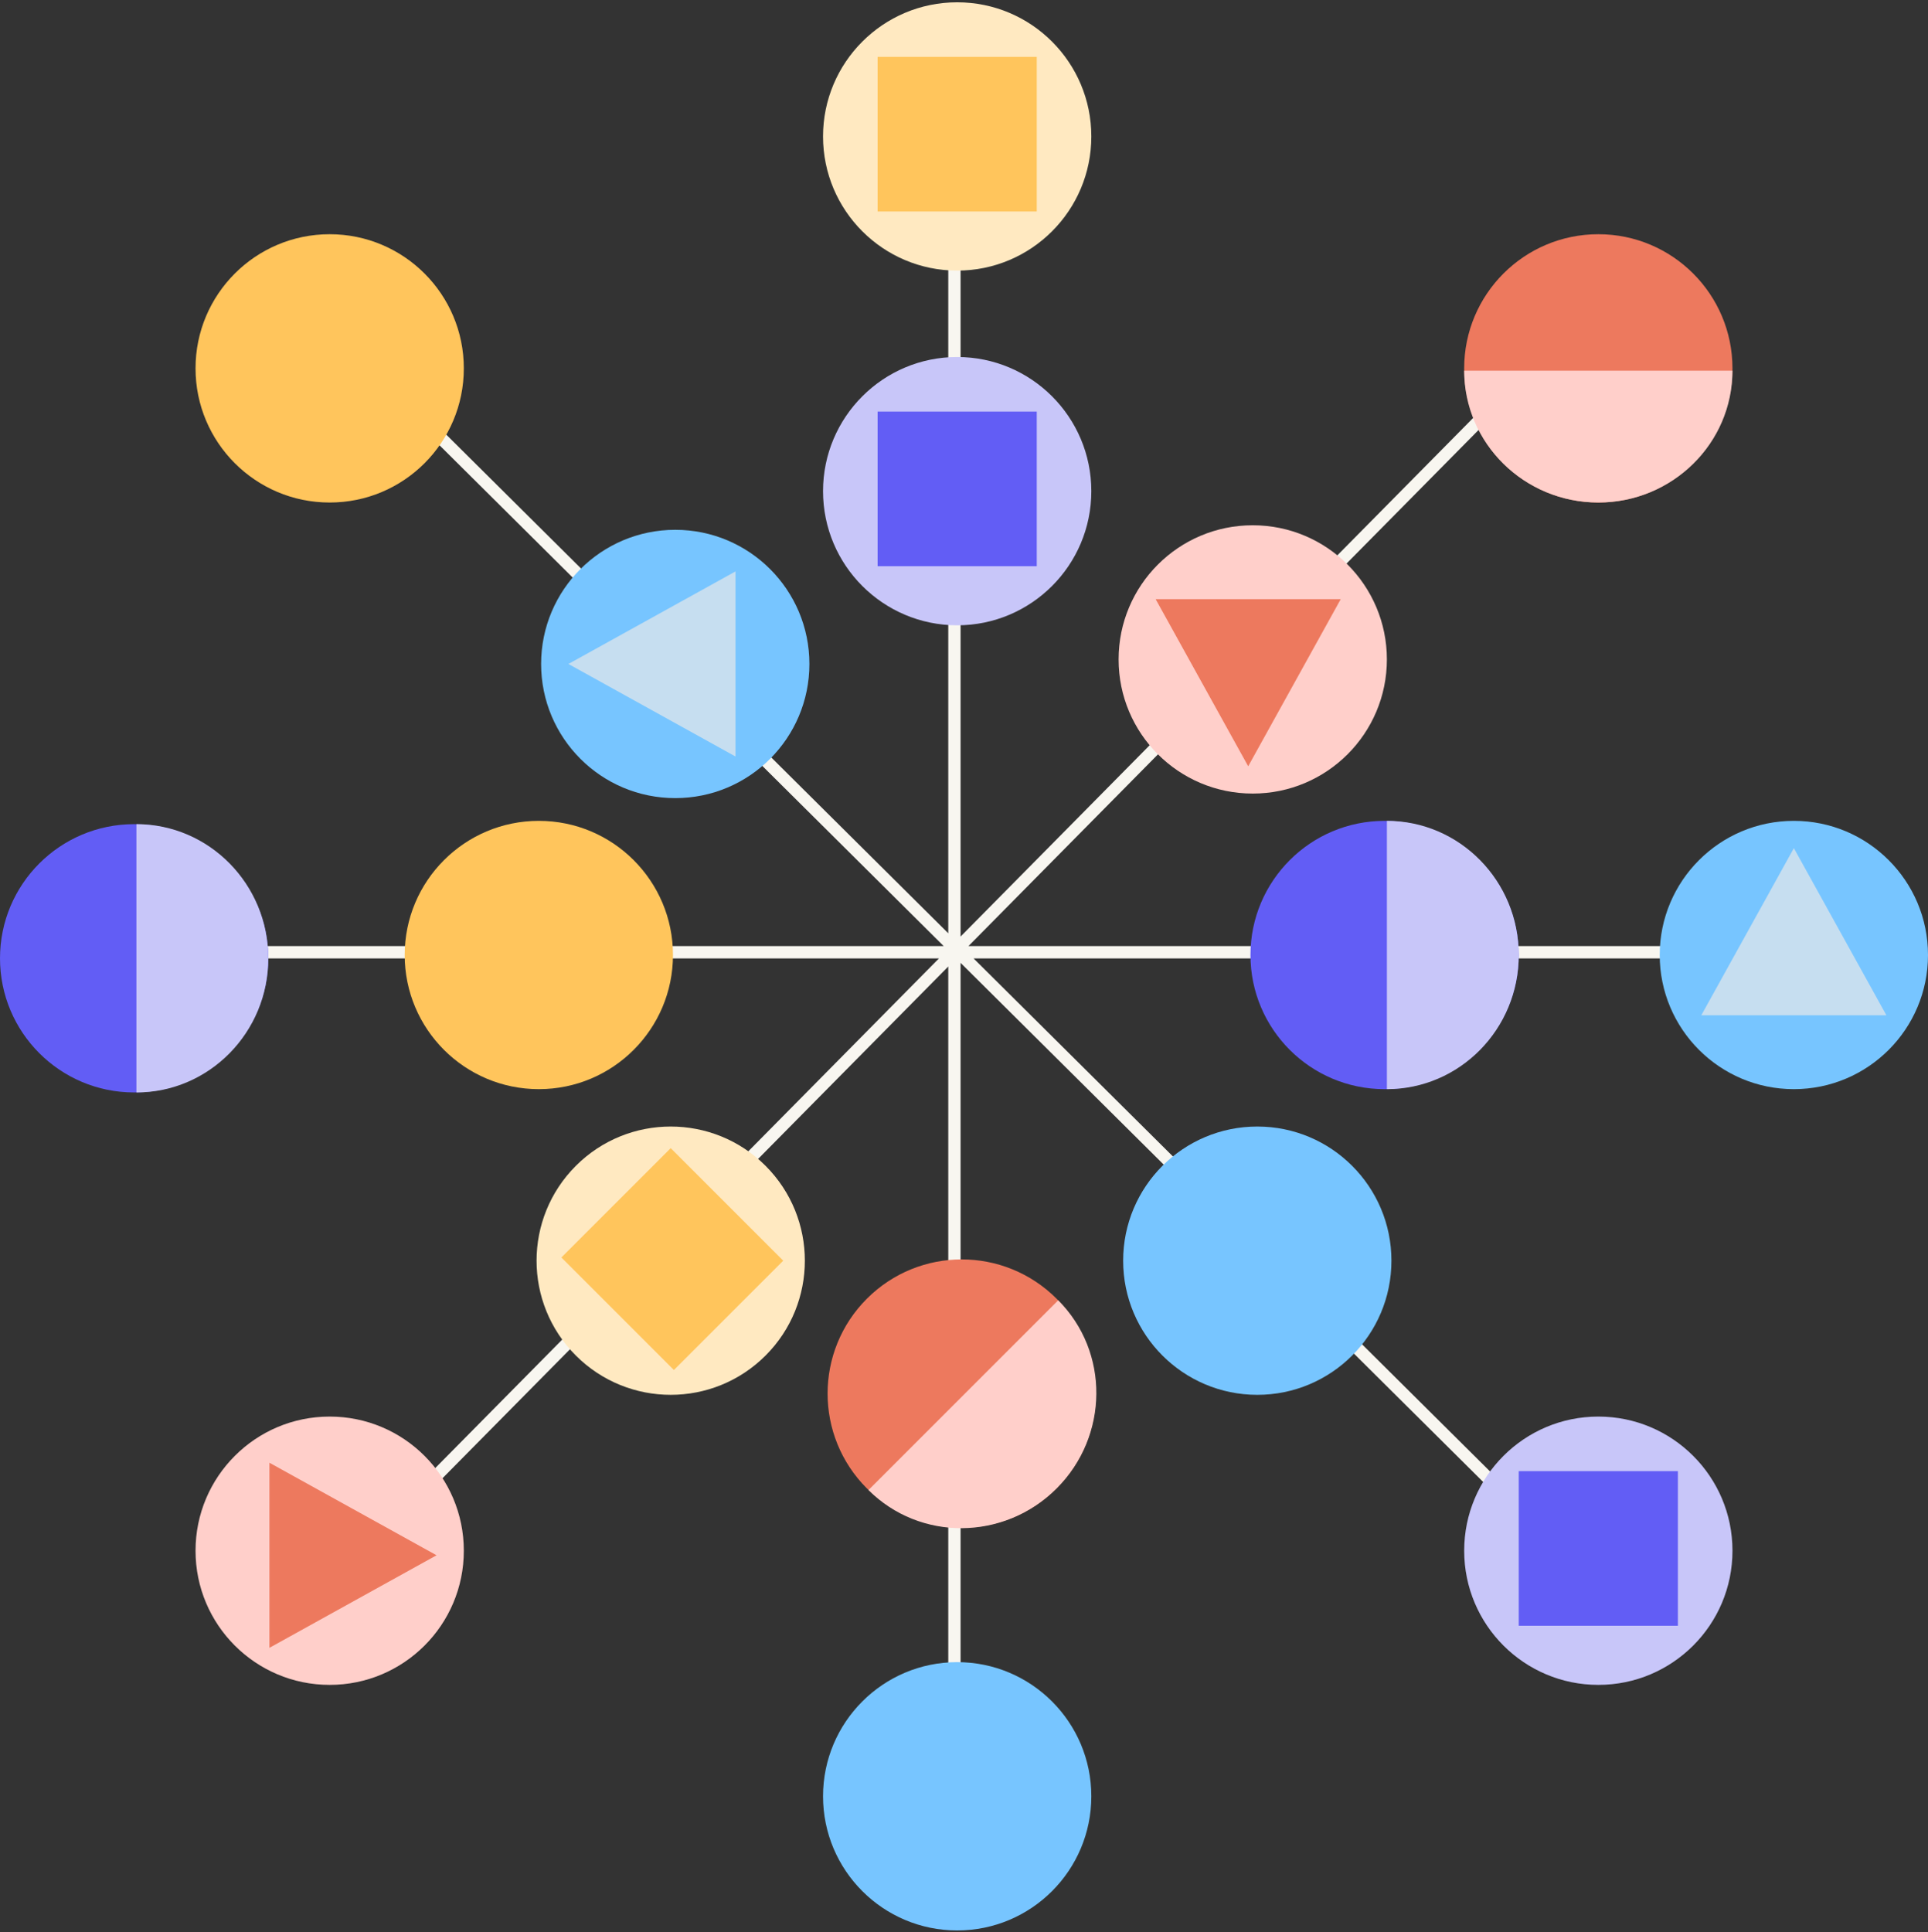 <svg xmlns="http://www.w3.org/2000/svg" fill="none" viewBox="0 0 470 471">
  <rect x="0" y="0" width="470" height="471" fill="#333333" stroke="none"/>
  <path stroke-width="3" stroke="#F8F6F0" d="M1.11 232.119H468.892M232.666 469.453V1.669 469.453Zm0 0V1.669 469.453Zm0 0V1.669 469.453Zm0 0V1.669 469.453Zm0 0V1.669 469.453ZM63.072 403.519 385.201 77.624 63.072 403.519Zm0 0L385.201 77.624 63.072 403.519Zm0 0L385.201 77.624 63.072 403.519Zm0 0L385.201 77.624 63.072 403.519Zm0 0L385.201 77.624 63.072 403.519ZM78.13 77.609 406.243 403.504 78.13 77.609Zm0 0L406.243 403.504 78.13 77.609Zm0 0L406.243 403.504 78.13 77.609Zm0 0L406.243 403.504 78.13 77.609Zm0 0L406.243 403.504 78.13 77.609ZM1.11 232.119H468.892 1.11Zm0 0H468.892 1.11Zm0 0H468.892 1.11Zm0 0H468.892 1.11Z"></path>
  <path fill="#625DF5" d="M32.701 266.296c18.06 0 32.701-14.641 32.701-32.701 0-18.06-14.641-32.7-32.701-32.7C14.641 200.895 0 215.535 0 233.595c0 18.06 14.641 32.701 32.701 32.701Z"></path>
  <path fill="#C8C6F9" d="M33.254 266.296V200.895c17.74 0 32.145 14.633 32.145 32.7 0 18.067-14.405 32.701-32.145 32.701Z"></path>
  <path fill="#625DF5" d="M337.533 265.492c18.06 0 32.701-14.641 32.701-32.701 0-18.06-14.641-32.701-32.701-32.701-18.06 0-32.701 14.641-32.701 32.701 0 18.06 14.641 32.701 32.701 32.701Z"></path>
  <path fill="#C8C6F9" d="M338.09 265.49v-65.4c17.741 0 32.146 14.634 32.146 32.701s-14.405 32.699-32.146 32.699Z"></path>
  <path fill="#ED795E" d="M356.931 89.794c0 18.061 14.64 32.7 32.7 32.7 18.061 0 32.701-14.64 32.701-32.7 0-18.06-14.64-32.701-32.701-32.701-18.06 0-32.7 14.641-32.7 32.701Z"></path>
  <path fill="#FFCFCA" d="M356.932 90.35h65.4c0 17.739-14.634 32.145-32.701 32.145s-32.699-14.406-32.699-32.146v.002Z"></path>
  <path fill="#ED795E" d="M211.325 362.814c12.77 12.771 33.475 12.771 46.245 0 12.771-12.77 12.771-33.475 0-46.246-12.77-12.77-33.475-12.77-46.245 0-12.771 12.771-12.771 33.476 0 46.246Z"></path>
  <path fill="#FFCFCA" d="m211.715 363.207 23.123-23.124 23.124-23.123c12.543 12.545 12.383 33.079-.393 45.855-12.775 12.775-33.309 12.935-45.854.392Z"></path>
  <path fill="#77C5FF" d="M233.338 470.562c18.06 0 32.701-14.641 32.701-32.701 0-18.06-14.641-32.701-32.701-32.701-18.06 0-32.701 14.641-32.701 32.701 0 18.06 14.641 32.701 32.701 32.701Z"></path>
  <path fill="#FFC55C" d="M80.368 122.495c18.06 0 32.701-14.64 32.701-32.7 0-18.06-14.64-32.701-32.701-32.701-18.06 0-32.701 14.641-32.701 32.701 0 18.06 14.641 32.7 32.701 32.7ZM131.354 265.49c18.06 0 32.701-14.64 32.701-32.7 0-18.06-14.641-32.701-32.701-32.701-18.06 0-32.701 14.641-32.701 32.701 0 18.06 14.641 32.7 32.701 32.7Z"></path>
  <path fill="#77C5FF" d="M306.498 340.003c18.06 0 32.7-14.641 32.7-32.701 0-18.06-14.64-32.701-32.7-32.701-18.06 0-32.701 14.641-32.701 32.701 0 18.06 14.641 32.701 32.701 32.701Z"></path>
  <path fill="#FFE9C1" d="M233.338 65.963c18.06 0 32.701-14.641 32.701-32.701 0-18.06-14.641-32.701-32.701-32.701-18.06 0-32.701 14.641-32.701 32.701 0 18.06 14.641 32.701 32.701 32.701Z"></path>
  <path fill="#FFC55C" d="M213.939 13.863h38.797V51.552h-38.797V13.863Z"></path>
  <path fill="#FFE9C1" d="M140.38 330.425c12.77 12.77 33.475 12.77 46.245 0 12.771-12.77 12.771-33.475 0-46.246-12.77-12.77-33.475-12.77-46.246 0-12.77 12.771-12.77 33.476.001 46.246Z"></path>
  <path fill="#FFC55C" d="m163.502 279.869 27.433 27.433-26.65 26.65-27.433-27.433 26.65-26.65Z"></path>
  <path fill="#C8C6F9" d="M389.635 410.703c18.06 0 32.7-14.64 32.7-32.7 0-18.061-14.64-32.701-32.7-32.701-18.061 0-32.701 14.64-32.701 32.701 0 18.06 14.64 32.7 32.701 32.7Z"></path>
  <path fill="#625DF5" d="M370.235 358.604h38.797v37.688h-38.797v-37.688Z"></path>
  <path fill="#C8C6F9" d="M233.338 152.425c18.06 0 32.701-14.641 32.701-32.701 0-18.06-14.641-32.701-32.701-32.701-18.06 0-32.701 14.641-32.701 32.701 0 18.06 14.641 32.701 32.701 32.701Z"></path>
  <path fill="#625DF5" d="M213.939 100.326h38.797v37.689h-38.797v-37.689Z"></path>
  <path fill="#77C5FF" d="M437.299 265.49c18.06 0 32.701-14.64 32.701-32.7 0-18.06-14.641-32.701-32.701-32.701-18.06 0-32.701 14.641-32.701 32.701 0 18.06 14.641 32.7 32.701 32.7Z"></path>
  <path fill="#C6DEF0" d="m437.299 206.74 22.56 40.738h-45.12l22.56-40.738Z"></path>
  <path fill="#77C5FF" d="M197.313 161.846c0-18.06-14.641-32.701-32.701-32.701-18.06 0-32.701 14.641-32.701 32.701 0 18.06 14.641 32.701 32.701 32.701 18.06 0 32.701-14.641 32.701-32.701Z"></path>
  <path fill="#C6DEF0" d="m138.561 161.846 40.738-22.56v45.12l-40.738-22.56Z"></path>
  <path fill="#FFCFCA" d="M80.368 410.703c18.06 0 32.701-14.64 32.701-32.7 0-18.061-14.64-32.701-32.701-32.701-18.06 0-32.701 14.64-32.701 32.701 0 18.06 14.641 32.7 32.701 32.7Z"></path>
  <path fill="#ED795E" d="m106.418 379.111-40.738 22.56v-45.12l40.738 22.56Z"></path>
  <path fill="#FFCFCA" d="M272.687 160.738c0 18.061 14.641 32.701 32.701 32.701 18.06 0 32.701-14.64 32.701-32.701 0-18.06-14.641-32.7-32.701-32.7-18.06 0-32.701 14.64-32.701 32.7Z"></path>
  <path fill="#ED795E" d="m304.28 186.788-22.56-40.736h45.118l-22.558 40.736Z"></path>
</svg>